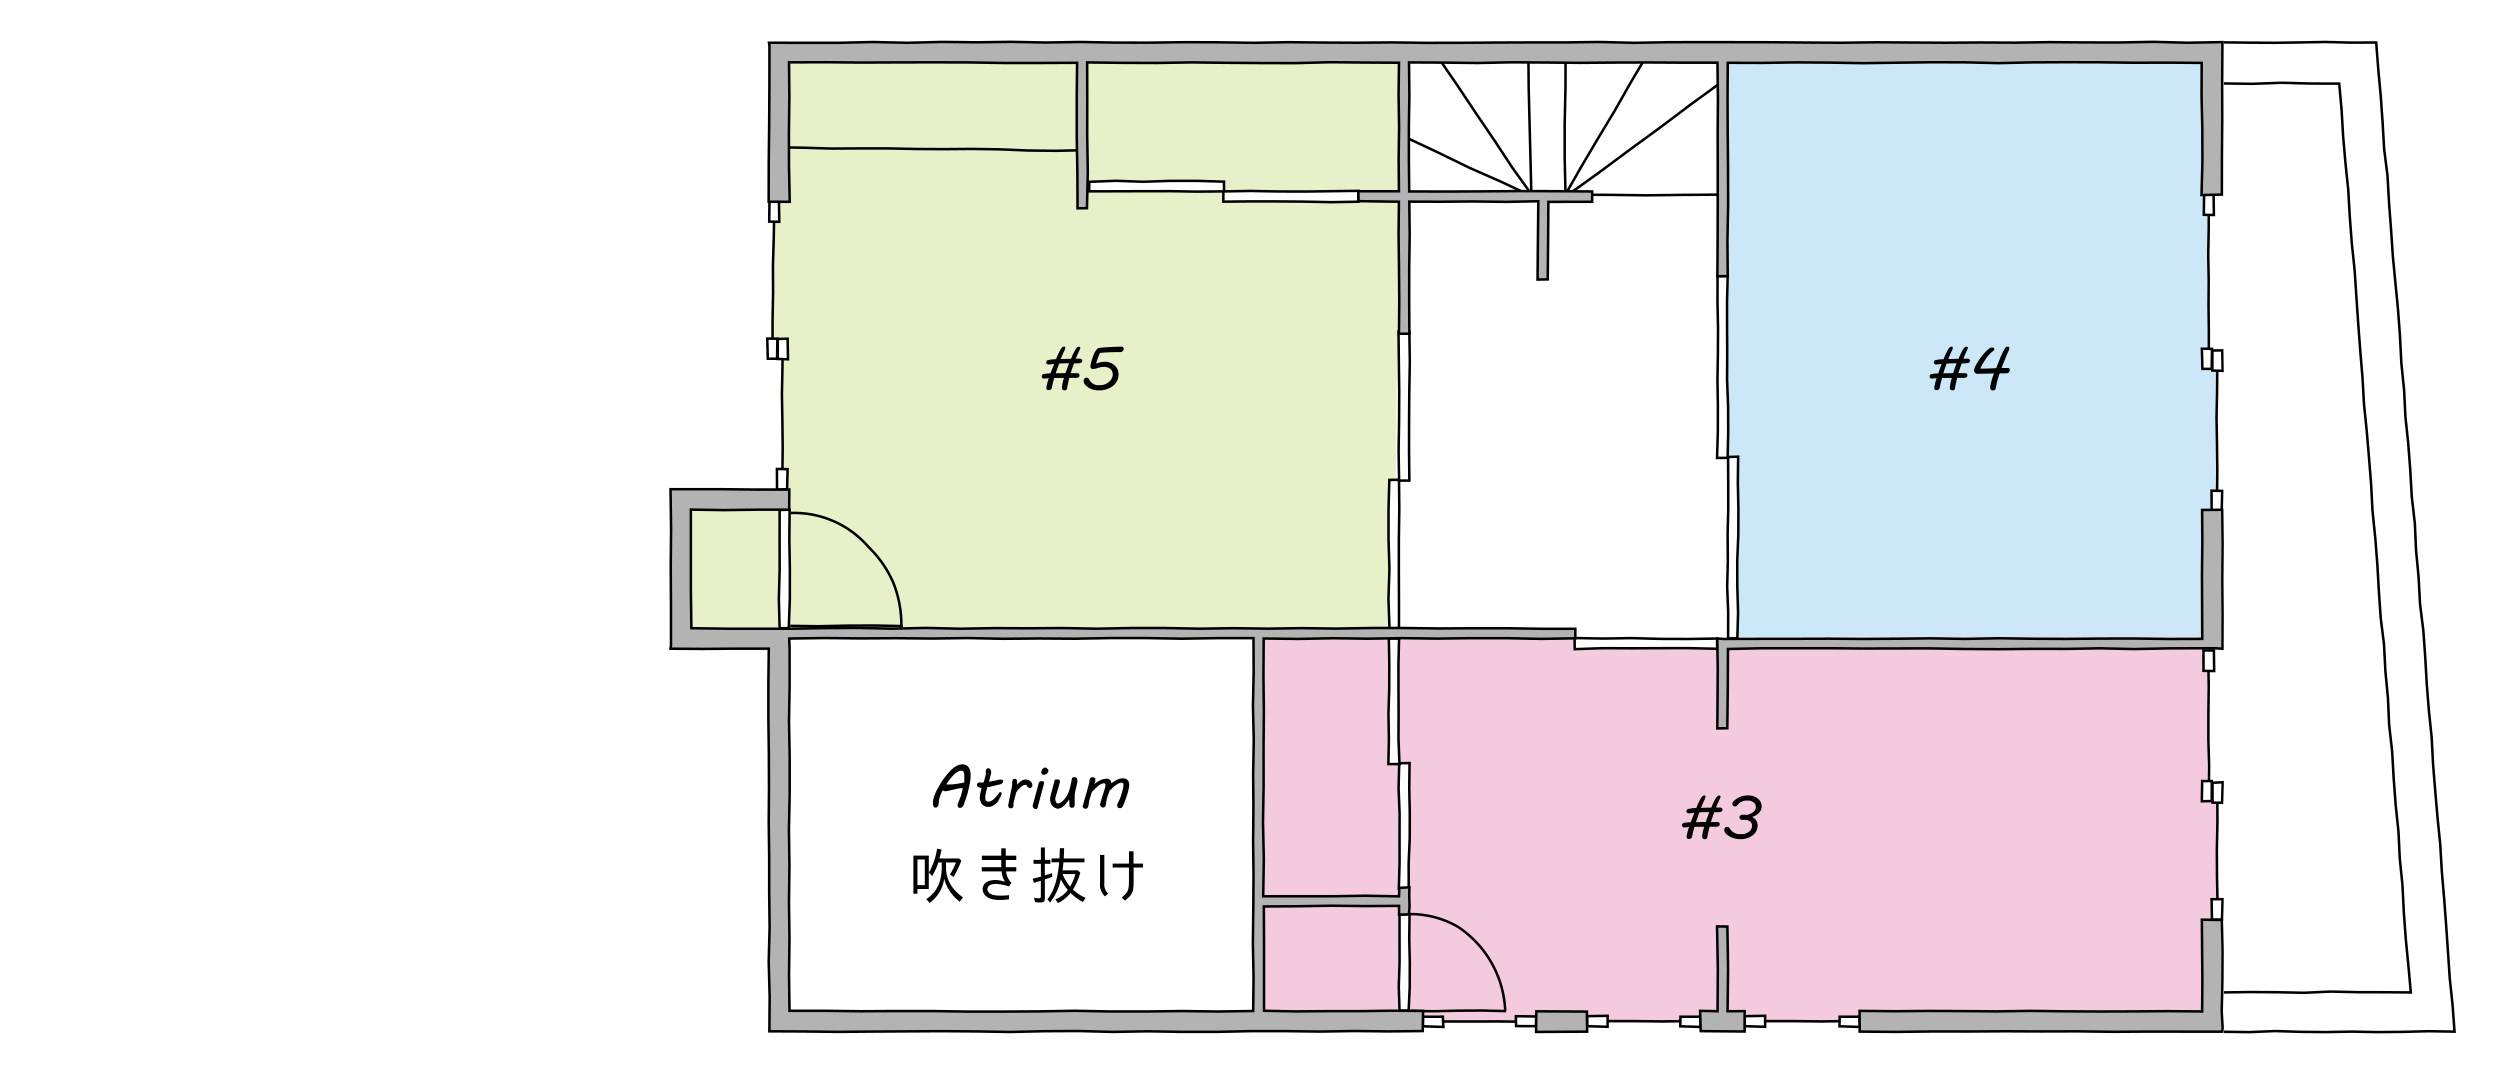<svg xmlns="http://www.w3.org/2000/svg" viewBox="0 0 738 316.5"><defs><style>.cls-1{fill:#fff;}.cls-2{fill:#f4cbde;}.cls-3{fill:#cce7f8;}.cls-4{fill:#e7f0c9;}.cls-5{fill:none;stroke:#000;stroke-miterlimit:10;stroke-width:0.75px;}.cls-6{fill:#b3b3b3;}</style></defs><title>アセット 2</title><g id="レイヤー_2" data-name="レイヤー 2"><g id="_2階" data-name="2階"><rect class="cls-1" width="738" height="316.5"/><polygon class="cls-2" points="652.5 302 372.5 302 372.5 187 463.88 187 465.88 189 652.5 187 651.5 232.57 654.58 235.87 654.37 272.25 652.5 302"/><polygon class="cls-3" points="652.5 188 510.5 188 508.5 16 652.5 16 651.75 101.81 654.37 109.07 654.5 151.87 652.5 155.62 652.5 188"/><polygon class="cls-4" points="229.5 15 227.76 100.5 231 103.42 231.5 147 200.5 147 200.5 187 411.5 186 413.5 15 229.5 15"/><path d="M500.18,239.92q-1.21.18-1.47.18c-.58,0-.86-.2-.86-.6a.68.68,0,0,1,.48-.68,10.66,10.66,0,0,1,2.41-.28,21.83,21.83,0,0,1,1.25-2.71c.38-.68.74-1,1.07-1s.4.07.4.21a1.81,1.81,0,0,1-.09.58c-.06.17-.19.46-.38.86s-.51,1.15-.85,2c1.34-.05,2.35-.07,3.05-.07a16.35,16.35,0,0,1,1.45-3q.45-.57.78-.57c.33,0,.5.12.5.36a4.41,4.41,0,0,1-.38.95c-.25.54-.57,1.28-1,2.23h1.15c.53,0,.79.22.79.65a.58.58,0,0,1-.43.59,4.48,4.48,0,0,1-1.37.15h-.64c-.26.7-.58,1.67-1,2.9h1.95c.45,0,.68.21.68.64s-.33.74-1,.74h-2a31.2,31.2,0,0,0-.66,3.06.67.67,0,0,1-.76.62.78.78,0,0,1-.56-.21.66.66,0,0,1-.21-.51,12.31,12.31,0,0,1,.61-2.94l-2.88,0c-.31,1.08-.56,2.08-.74,3a.62.62,0,0,1-.34.43,1.24,1.24,0,0,1-.59.17c-.43,0-.65-.23-.65-.69a14.84,14.84,0,0,1,.72-2.84l-1.55.13q-.51,0-.51-.81c0-.21.14-.38.41-.5a8.23,8.23,0,0,1,2.12-.22C499.63,241.35,500,240.4,500.18,239.92Zm4.47-.18c-1.37,0-2.36,0-3,.09q-.51,1.41-1,2.88l2.9-.07c.26-.78.6-1.72,1-2.79a.11.11,0,0,0,0-.06S504.64,239.75,504.65,239.74Z"/><path d="M517.19,241.16a2.73,2.73,0,0,1,1.2,1,2.53,2.53,0,0,1,.46,1.4,3.66,3.66,0,0,1-1.43,3,5.69,5.69,0,0,1-3.7,1.16,6.3,6.3,0,0,1-3.27-.89Q509,246,509,245a1,1,0,0,1,.23-.62.73.73,0,0,1,.56-.27.78.78,0,0,1,.77.36,3.47,3.47,0,0,0,3.28,1.77,3.77,3.77,0,0,0,2.47-.72,2.22,2.22,0,0,0,.88-1.8,1.44,1.44,0,0,0-.35-1,1.78,1.78,0,0,0-.83-.56,7.57,7.57,0,0,0-1.77-.14.68.68,0,0,1-.55-.24.76.76,0,0,1-.21-.54.67.67,0,0,1,.26-.51,1.05,1.05,0,0,1,.72-.23l.66,0,.63.05a4.13,4.13,0,0,0,.92-.32,3,3,0,0,0,1.21-.84,1.79,1.79,0,0,0,.44-1.21,1.61,1.61,0,0,0-.68-1.32,2.8,2.8,0,0,0-1.8-.53,3.45,3.45,0,0,0-2.95,1.34.85.85,0,0,1-1.26.18.74.74,0,0,1-.22-.54c0-.52.48-1.07,1.42-1.64a6.07,6.07,0,0,1,3.21-.86,4.4,4.4,0,0,1,2.85.93,2.84,2.84,0,0,1,1.15,2.29,2.77,2.77,0,0,1-.73,1.87A4.41,4.41,0,0,1,517.19,241.16Z"/><path d="M573.18,107.42q-1.21.18-1.47.18c-.58,0-.86-.2-.86-.6a.68.68,0,0,1,.48-.68,10.66,10.66,0,0,1,2.41-.28,21.83,21.83,0,0,1,1.25-2.71c.38-.68.74-1,1.07-1s.4.07.4.21a1.81,1.81,0,0,1-.09.58c-.06.17-.19.46-.38.86s-.51,1.15-.85,2c1.34,0,2.35-.07,3.05-.07a16.35,16.35,0,0,1,1.45-3q.45-.57.78-.57c.33,0,.5.12.5.36a4.41,4.41,0,0,1-.38.95c-.25.54-.57,1.28-.95,2.23h1.15c.53,0,.79.22.79.65a.58.58,0,0,1-.43.59,4.48,4.48,0,0,1-1.37.15h-.64c-.26.7-.58,1.67-1,2.9h2c.45,0,.68.21.68.64s-.33.74-1,.74h-2a31.2,31.2,0,0,0-.66,3.06.67.67,0,0,1-.76.62.78.78,0,0,1-.56-.21.66.66,0,0,1-.21-.51,12.31,12.31,0,0,1,.61-2.94l-2.88,0c-.31,1.08-.56,2.08-.74,3a.62.62,0,0,1-.34.43,1.24,1.24,0,0,1-.59.17c-.43,0-.65-.23-.65-.69a14.84,14.84,0,0,1,.72-2.84l-1.55.13q-.51,0-.51-.81c0-.21.14-.38.41-.5a8.23,8.23,0,0,1,2.12-.22C572.63,108.85,573,107.9,573.18,107.42Zm4.47-.18c-1.37,0-2.36.05-3,.09q-.51,1.41-1,2.88l2.9-.07c.26-.78.6-1.72,1-2.79a.11.11,0,0,0,0-.06S577.64,107.25,577.65,107.24Z"/><path d="M590.84,108.63l1.8,0a.76.76,0,0,1,.47.12.56.56,0,0,1,.16.48.93.93,0,0,1-.27.71,1,1,0,0,1-.75.27c-.83,0-1.47,0-1.93,0a22.48,22.48,0,0,0-1,3.49,4.52,4.52,0,0,1-.32,1.25c-.11.21-.35.31-.72.31a.72.72,0,0,1-.59-.25,1.06,1.06,0,0,1-.2-.66,17.15,17.15,0,0,1,1.15-4.11c-2.82.07-4.49.11-5,.11A.93.93,0,0,1,583,110a1,1,0,0,1-.3-.71,6.59,6.59,0,0,1,1-2.18A17.56,17.56,0,0,1,586,104c.86-.94,1.55-1.41,2-1.41s.74.15.74.46a.78.78,0,0,1-.43.6A9.75,9.75,0,0,0,586,106.3a13.51,13.51,0,0,0-1.43,2.52c.51,0,2.08,0,4.72-.14.66-1.76,1.2-3.12,1.63-4.06a12.81,12.81,0,0,1,1-1.85.94.94,0,0,1,.77-.44c.31,0,.46.16.46.5a3.61,3.61,0,0,1-.4,1.15c-.26.57-.54,1.24-.84,2Z"/><path d="M311.18,107.42q-1.21.18-1.47.18c-.58,0-.86-.2-.86-.6a.68.68,0,0,1,.48-.68,10.66,10.66,0,0,1,2.41-.28,21.83,21.83,0,0,1,1.25-2.71c.38-.68.74-1,1.07-1s.4.07.4.21a1.81,1.81,0,0,1-.09.58c-.06.17-.19.46-.38.86s-.51,1.15-.85,2c1.34,0,2.35-.07,3.05-.07a16.35,16.35,0,0,1,1.45-3q.45-.57.78-.57c.33,0,.5.12.5.36a4.41,4.41,0,0,1-.38.95c-.25.54-.57,1.28-1,2.23h1.15c.53,0,.79.22.79.65a.58.58,0,0,1-.43.59,4.48,4.48,0,0,1-1.37.15h-.64c-.26.7-.58,1.67-1,2.9h1.95c.45,0,.68.21.68.64s-.33.74-1,.74h-2a31.2,31.2,0,0,0-.66,3.06.67.67,0,0,1-.76.62.78.78,0,0,1-.56-.21.66.66,0,0,1-.21-.51,12.31,12.31,0,0,1,.61-2.94l-2.88,0c-.31,1.08-.56,2.08-.74,3a.62.62,0,0,1-.34.43,1.24,1.24,0,0,1-.59.17c-.43,0-.65-.23-.65-.69a14.84,14.84,0,0,1,.72-2.84l-1.55.13q-.51,0-.51-.81c0-.21.14-.38.41-.5a8.23,8.23,0,0,1,2.12-.22C310.63,108.85,311,107.9,311.18,107.42Zm4.47-.18c-1.37,0-2.36.05-3,.09q-.51,1.41-1,2.88l2.9-.07c.26-.78.6-1.72,1-2.79a.11.11,0,0,0,0-.06S315.64,107.25,315.65,107.24Z"/><path d="M323.57,107.36a6.12,6.12,0,0,1,2.57-.55,4,4,0,0,1,2.93,1.09,3.43,3.43,0,0,1,1.13,2.52,4.37,4.37,0,0,1-1.6,3.46,6.45,6.45,0,0,1-4.31,1.35,5.23,5.23,0,0,1-3.12-.91c-.85-.6-1.28-1.21-1.28-1.82a1.24,1.24,0,0,1,.22-.71.66.66,0,0,1,.54-.3c.43,0,.69.11.77.34a3.11,3.11,0,0,0,3.23,1.87,4,4,0,0,0,2.76-1,2.87,2.87,0,0,0,1.07-2.13,2.15,2.15,0,0,0-.64-1.63,2.93,2.93,0,0,0-2.06-.62,6.23,6.23,0,0,0-1.8.34,4.83,4.83,0,0,1-1.37.28.66.66,0,0,1-.5-.22.69.69,0,0,1-.22-.53,8.65,8.65,0,0,1,.43-1.94,15,15,0,0,1,.78-2.1,4.37,4.37,0,0,1,.67-1,1.46,1.46,0,0,1,.58-.42,25.88,25.88,0,0,1,2.59-.23c1.55-.11,2.93-.16,4.12-.16a.76.76,0,0,1,.47.12c.11.07.16.24.16.48a.94.94,0,0,1-.28.72,1,1,0,0,1-.75.28q-3.35,0-5.92.23A17.43,17.43,0,0,0,323.57,107.36Z"/><path d="M283.42,238.5a.66.66,0,0,1-.32-.07.89.89,0,0,1-.24-.18,1.15,1.15,0,0,1-.14-.27,1,1,0,0,1-.05-.3,1.32,1.32,0,0,1,.08-.36,3.6,3.6,0,0,1,.18-.52c.07-.2.15-.4.24-.61s.17-.41.25-.61.15-.37.21-.53l.13-.39c0-.11.05-.23.08-.38s.08-.3.12-.48.09-.35.13-.54.09-.38.14-.58l-.3,0-.39,0a5.58,5.58,0,0,0-.57.08c-.18,0-.38.07-.57.12l-.61.14-.68.15c-.35.08-.7.16-1.05.26a4.48,4.48,0,0,1-1.1.14.63.63,0,0,1-.33-.09,1,1,0,0,0-.33-.14c-.12.19-.23.39-.34.6s-.2.44-.29.66-.16.45-.23.67-.14.43-.19.62a2.63,2.63,0,0,0-.07.41q0,.24-.06.51c0,.17,0,.34-.05.49s0,.29-.06.38a.64.64,0,0,1-.1.26,1.06,1.06,0,0,1-.19.23,1.51,1.51,0,0,1-.26.18.71.71,0,0,1-.28.06.59.59,0,0,1-.4-.14,1.36,1.36,0,0,1-.25-.36,1.8,1.8,0,0,1-.12-.47,2.71,2.71,0,0,1,0-.47,5.41,5.41,0,0,1,.13-1.11,8.72,8.72,0,0,1,.36-1.17,11.29,11.29,0,0,1,.53-1.2c.2-.4.42-.8.65-1.2s.43-.77.72-1.24.61-.95,1-1.44.74-1,1.16-1.46a12.76,12.76,0,0,1,1.28-1.27,7.33,7.33,0,0,1,1.37-.9,3.17,3.17,0,0,1,1.4-.34,2.62,2.62,0,0,1,1.22.26,2.25,2.25,0,0,1,.78.72,2.94,2.94,0,0,1,.41,1,7.32,7.32,0,0,1,.11,1.27,10.17,10.17,0,0,1-.07,1.21c-.05.42-.11.82-.19,1.22s-.15.78-.23,1.15l-.24,1-.3,1.19s0,.11-.07.21-.07.23-.12.38l-.17.49-.18.51c-.07.16-.12.32-.18.46s-.1.25-.14.34h0c0,.15-.08.31-.13.47a1.35,1.35,0,0,1-.19.42,1,1,0,0,1-.32.31A.93.93,0,0,1,283.42,238.5Zm.45-11a2,2,0,0,0-.79.16,4.25,4.25,0,0,0-.77.43,5.76,5.76,0,0,0-.73.61c-.24.24-.46.48-.68.72l-.6.74-.51.69a.8.8,0,0,1-.09.14,1.18,1.18,0,0,0-.11.19,1,1,0,0,0-.11.21,1.54,1.54,0,0,0-.09.19h.9a9.61,9.61,0,0,0,1.13-.07c.42,0,.84-.1,1.25-.16l1.14-.2.78-.15a3,3,0,0,0,.07-.31c0-.13,0-.27,0-.43s0-.33,0-.51,0-.36,0-.55,0-.32,0-.52a2.06,2.06,0,0,0-.11-.56,1.14,1.14,0,0,0-.26-.44A.69.69,0,0,0,283.87,227.5Z"/><path d="M289.23,235.67a7.54,7.54,0,0,1,.17-1.53c.11-.53.23-1,.35-1.53a2,2,0,0,1-.47-.07,2,2,0,0,1-.43-.16,1.16,1.16,0,0,1-.31-.26.61.61,0,0,1-.13-.36,1,1,0,0,1,0-.2,1,1,0,0,1,.1-.24.68.68,0,0,1,.17-.21A.41.41,0,0,1,289,231h1.18a.24.24,0,0,0,.23-.15,1.52,1.52,0,0,0,.09-.28c.08-.34.15-.63.22-.88s.12-.46.17-.64.08-.31.11-.42a1.66,1.66,0,0,0,0-.26,1.62,1.62,0,0,0,0-.22,2.27,2.27,0,0,1,0-.29v-.09a1.36,1.36,0,0,1,0-.18,1.88,1.88,0,0,1,.09-.33.79.79,0,0,1,.19-.31.53.53,0,0,1,.41-.15.76.76,0,0,1,.41.1.81.81,0,0,1,.27.25,1.46,1.46,0,0,1,.16.36,1.92,1.92,0,0,1,.05.41,1.61,1.61,0,0,1,0,.39l-.64,2.46.84-.15.74-.14.7-.15.5-.12.36-.08.24,0,.29,0a.91.91,0,0,1,.25.07.65.65,0,0,1,.18.15.39.39,0,0,1,.07.25.89.89,0,0,1-.08.38,1,1,0,0,1-.22.28,1.17,1.17,0,0,1-.3.19,1.42,1.42,0,0,1-.33.11l-.37.08-.49.12-.56.13-.56.14-.69.17a4.56,4.56,0,0,1-.49.11l-.33,0-.2,0c-.11.33-.21.66-.29,1s-.15.63-.21.9-.1.53-.12.75a3.88,3.88,0,0,0,0,.52,2.22,2.22,0,0,0,0,.45,1,1,0,0,0,.15.37.71.71,0,0,0,.29.25.88.88,0,0,0,.45.1,1.8,1.8,0,0,0,.91-.26,4,4,0,0,0,.86-.65,7.87,7.87,0,0,0,.77-.85c.25-.31.47-.61.68-.89a.31.31,0,0,1,.27-.16l.13,0a.42.42,0,0,1,.14.06.34.34,0,0,1,.12.12.28.28,0,0,1,.05.16.34.34,0,0,1,0,.11,4.53,4.53,0,0,1-.44,1.09c-.19.37-.39.74-.6,1.1a1.89,1.89,0,0,1-.27.38,3.24,3.24,0,0,1-.38.36,4.63,4.63,0,0,1-.42.32l-.41.28a2.19,2.19,0,0,1-.73.29,4.2,4.2,0,0,1-.77.08,2.31,2.31,0,0,1-1-.21,2,2,0,0,1-.75-.56,2.58,2.58,0,0,1-.46-.83A3.11,3.11,0,0,1,289.23,235.67Z"/><path d="M297.65,237.5q.12-.62.27-1.35c.09-.5.2-1,.3-1.5s.21-1,.31-1.48.18-.94.26-1.34a.86.86,0,0,1,0-.15v-.15a4.89,4.89,0,0,1,0-.54,3.15,3.15,0,0,1,.1-.5,1,1,0,0,1,.21-.46.54.54,0,0,1,.39-.12.68.68,0,0,1,.4.11.63.63,0,0,1,.25.26,1.38,1.38,0,0,1,.11.39,3.15,3.15,0,0,1,0,.44c0,.08,0,.17,0,.27a2.27,2.27,0,0,0,0,.24l.52-.52a5.47,5.47,0,0,1,.59-.49,3.48,3.48,0,0,1,.66-.35,1.79,1.79,0,0,1,.73-.14l.29,0,.29.07.37.12a1.47,1.47,0,0,1,.36.21,1.73,1.73,0,0,1,.49.55,1.3,1.3,0,0,1,.2.67,1,1,0,0,1,0,.28,1.32,1.32,0,0,1-.15.29,1,1,0,0,1-.21.21.57.57,0,0,1-.28.08,1.08,1.08,0,0,1-.36-.07,1.25,1.25,0,0,1-.36-.2,1,1,0,0,1-.12-.15l-.13-.19-.1-.18c0-.06-.06-.1-.08-.11l-.09,0h-.1a1.62,1.62,0,0,0-.85.23,4.44,4.44,0,0,0-.76.55,8.67,8.67,0,0,0-.65.71l-.51.67-.39,1.52c-.14.53-.29,1.09-.43,1.68v.22c0,.18,0,.35,0,.54a1.69,1.69,0,0,1-.11.48.71.71,0,0,1-.28.22.92.92,0,0,1-.41.1.68.68,0,0,1-.56-.25.91.91,0,0,1-.18-.56A1.1,1.1,0,0,1,297.65,237.5Z"/><path d="M305.12,236.8l.32-1.19c.12-.45.25-.93.39-1.43s.28-1,.42-1.55.27-1,.39-1.54l.06-.12a1.1,1.1,0,0,1,.15-.16.87.87,0,0,1,.25-.15,1,1,0,0,1,.35-.06,1.36,1.36,0,0,1,.29,0,.92.92,0,0,1,.25.09.69.69,0,0,1,.18.16.48.48,0,0,1,.06.24v.06a.09.09,0,0,1,0,0l-.24.93-.84,3.14c-.29,1-.56,2.1-.83,3.16l-.05.13-.1.16a.64.64,0,0,1-.15.13.46.46,0,0,1-.21.05.91.91,0,0,1-.41-.09,1.09,1.09,0,0,1-.29-.23.93.93,0,0,1-.19-.31,1,1,0,0,1-.06-.32v-.08a.31.31,0,0,1,0-.08Zm2.3-9.1a3.91,3.91,0,0,1,.15-.45,1.28,1.28,0,0,1,.41-.47,1.82,1.82,0,0,1,.34-.15,1.22,1.22,0,0,1,.29-.06.32.32,0,0,1,.18.06.7.7,0,0,1,.16.13,1.54,1.54,0,0,1,.17.19.33.33,0,0,1,.29.16.84.84,0,0,1,.06.33,2,2,0,0,1,0,.26l-.05.18a.7.7,0,0,1-.2.34,1.5,1.5,0,0,1-.34.27,2.09,2.09,0,0,1-.41.17,1.35,1.35,0,0,1-.37.06.57.57,0,0,1-.31-.07,1.42,1.42,0,0,1-.27-.3.42.42,0,0,1-.11-.21.74.74,0,0,1,0-.12.9.9,0,0,1,0-.18A.35.35,0,0,1,307.42,227.7Z"/><path d="M311.22,230.58a1.33,1.33,0,0,1,.1-.24.76.76,0,0,1,.14-.16l.14-.09.1,0,.22,0,.26,0,.27.05a.37.37,0,0,1,.33.18.82.82,0,0,1,.1.42,1,1,0,0,1-.05.36c-.2.74-.38,1.37-.54,1.92s-.31,1-.42,1.38-.2.69-.27.93a2.44,2.44,0,0,0-.09.55,2.17,2.17,0,0,0,.05.41,1.57,1.57,0,0,0,.15.43,1,1,0,0,0,.24.33.57.57,0,0,0,.36.13,1.45,1.45,0,0,0,.75-.23,4.12,4.12,0,0,0,.72-.56,5.86,5.86,0,0,0,.62-.7c.18-.25.33-.47.45-.67l.23-.39a6.15,6.15,0,0,0,.39-.85c.12-.32.23-.64.32-1s.17-.63.23-.91.11-.51.15-.68l.23-1.17a.9.9,0,0,1,.21-.46.72.72,0,0,1,.49-.13,1.62,1.62,0,0,1,.4.05.66.66,0,0,1,.48.5,1.93,1.93,0,0,1,.06.53,4.54,4.54,0,0,1-.12.93c-.08.36-.16.73-.26,1.1-.05.22-.1.45-.16.69l-.15.73c0,.24-.08.48-.1.69a4.52,4.52,0,0,0,0,.6c0,.3,0,.6,0,.89s0,.62,0,.95c0,.16,0,.29,0,.41a2.46,2.46,0,0,1,0,.26,1.34,1.34,0,0,1-.25.51.72.72,0,0,1-.53.17,1.09,1.09,0,0,1-.4-.06.57.57,0,0,1-.23-.15.42.42,0,0,1-.11-.22,2,2,0,0,1,0-.24l-.1-1.66-.08,0-.63.82a6.8,6.8,0,0,1-.75.85,4.19,4.19,0,0,1-.91.67,2.11,2.11,0,0,1-1.05.27,1,1,0,0,1-.3-.06l-.37-.15a2.58,2.58,0,0,1-.37-.19l-.28-.21a2.68,2.68,0,0,1-.69-1,3.51,3.51,0,0,1-.2-1.14,4.62,4.62,0,0,1,.05-.65c0-.22.08-.43.13-.63a4.74,4.74,0,0,1,.15-.57l.14-.48c.11-.44.21-.83.29-1.16s.17-.63.24-.88.12-.47.17-.65S311.19,230.72,311.22,230.58Z"/><path d="M319.68,237.82c.17-.68.34-1.32.51-1.91s.32-1.16.48-1.7.3-1.07.45-1.58.29-1,.42-1.56a3.13,3.13,0,0,0,.09-.59,3.13,3.13,0,0,1,.09-.59.39.39,0,0,1,.12-.19.8.8,0,0,1,.21-.15,1.17,1.17,0,0,1,.24-.09.75.75,0,0,1,.24,0,1.18,1.18,0,0,1,.41.06.87.87,0,0,1,.27.15.72.72,0,0,1,.14.24,1.36,1.36,0,0,1,0,.3,2.09,2.09,0,0,1-.1.6c-.07.2-.14.42-.24.66.28-.21.56-.42.85-.61a8,8,0,0,1,.9-.51,5.32,5.32,0,0,1,.94-.35,3.71,3.71,0,0,1,1-.13,1.59,1.59,0,0,1,.48.07,1.21,1.21,0,0,1,.74.65,1.57,1.57,0,0,1,.15.62l.78-.51a7.51,7.51,0,0,1,.82-.47,5.11,5.11,0,0,1,.83-.33,2.65,2.65,0,0,1,.82-.13,2.71,2.71,0,0,1,1,.15,1.62,1.62,0,0,1,.61.42,1.56,1.56,0,0,1,.31.6,2.86,2.86,0,0,1,.09.73,4.4,4.4,0,0,1-.08.87c-.05.3-.11.58-.17.85-.17.68-.36,1.32-.57,1.93s-.44,1.22-.69,1.84c-.06.15-.12.3-.18.47a3.17,3.17,0,0,1-.23.45,1.1,1.1,0,0,1-.3.34.61.61,0,0,1-.4.14,1.06,1.06,0,0,1-.71-.18.62.62,0,0,1-.19-.5,1.48,1.48,0,0,1,0-.2.78.78,0,0,1,0-.22A3.66,3.66,0,0,1,330,237q.12-.25.27-.54c.1-.2.19-.39.28-.59a2.76,2.76,0,0,0,.21-.51c.08-.25.17-.54.27-.88s.2-.66.3-1,.17-.65.23-1a3.87,3.87,0,0,0,.09-.73,2.11,2.11,0,0,0,0-.26.54.54,0,0,0-.1-.23.4.4,0,0,0-.18-.16.67.67,0,0,0-.3-.06,1.68,1.68,0,0,0-.63.15,5,5,0,0,0-.76.39,7.55,7.55,0,0,0-.76.54,6.17,6.17,0,0,0-.63.61,2.74,2.74,0,0,1-.35.34,1.51,1.51,0,0,1-.34.2,2.22,2.22,0,0,0-.08.23c0,.13-.11.29-.17.48s-.13.38-.2.6l-.2.59c-.06.19-.11.34-.16.47a1.62,1.62,0,0,0-.06.21c0,.16-.07.33-.1.5s-.06.34-.08.5-.05.32-.07.5a1.93,1.93,0,0,1-.12.5.93.93,0,0,1-.28.39.84.84,0,0,1-.53.15.57.57,0,0,1-.32-.09.78.78,0,0,1-.25-.23,1.11,1.11,0,0,1-.17-.3,1.09,1.09,0,0,1-.07-.35c.13-.53.26-1,.39-1.42s.26-.83.39-1.22.25-.77.37-1.16.24-.82.36-1.29c0-.11.05-.22.07-.33a1.59,1.59,0,0,0,0-.29.59.59,0,0,0-.09-.34.34.34,0,0,0-.31-.14,1.86,1.86,0,0,0-.72.15,3.13,3.13,0,0,0-.76.45,9.37,9.37,0,0,0-.92.78q-.51.48-1.17,1.14a3.19,3.19,0,0,0-.18.49c-.08.24-.16.49-.23.76s-.16.52-.22.75-.11.39-.12.46c-.07.25-.11.46-.14.62s0,.32-.06.46,0,.18-.05.34a2.09,2.09,0,0,1-.13.49,1.22,1.22,0,0,1-.26.44.57.57,0,0,1-.44.19,1,1,0,0,1-.66-.22.71.71,0,0,1-.26-.56.37.37,0,0,1,0-.11S319.67,237.87,319.68,237.82Z"/><path d="M269.63,263.83V252.58h4.55v9.85h-3.35v1.4Zm1.2-10.11v7.58H273v-7.58Zm4.36,4.88-1-1a20.16,20.16,0,0,0,2.45-7.08l1.3.27-.18.83c-.13.59-.26,1.2-.44,1.8h5.8l.67.63a28.51,28.51,0,0,1-2.31,4.84l-1.06-.74a18.8,18.8,0,0,0,1.78-3.56h-2.93v1.47c0,3.84,1.91,6.68,5,8.83l-.94,1.29a12.3,12.3,0,0,1-4.61-6.78,10.41,10.41,0,0,1-4.29,7.13l-1-1.12c3.34-2.11,4.57-5.53,4.57-9.38V254.6h-1A20.32,20.32,0,0,1,275.19,258.6Z"/><path d="M295.14,265.67c-2.6,0-4.25-.77-4.85-2.2a2.48,2.48,0,0,1,.09-2.16c.54-1,1.64-1.49,3.48-1.53a9.28,9.28,0,0,1,2.82.54,7.21,7.21,0,0,1-1-3.09h-5.86V256h5.75c0-.39,0-.7,0-2.12h-5.71V252.6h5.71v-2.18h1.33v2.18H300v1.28h-3.1c0,1.47,0,1.78,0,2.12H300v1.23h-3a5.31,5.31,0,0,0,1.58,3.36h0l-.69,1.07a16.4,16.4,0,0,0-3.92-.74c-1.37.05-2.06.39-2.34,1a1.23,1.23,0,0,0-.08,1c.33.83,1.16,1.25,2.51,1.41a17.74,17.74,0,0,0,3.81-.09v1.22A16.63,16.63,0,0,1,295.14,265.67Z"/><path d="M308.62,259.55l-.18.07h0v5.51c0,1.05-.37,1.28-1.4,1.28a8.46,8.46,0,0,1-1.53-.13l-.24-1.29a6.85,6.85,0,0,0,1.46.18.47.47,0,0,0,.53-.51V260c-.67.22-1.39.41-2.06.61l-.36-1.22q1.22-.27,2.43-.6h0V255H305.1v-1.17h2.17v-3.65h1.18v3.65h1.62V255h-1.63v3.42s0,0,.05,0l1.08-.36a7.87,7.87,0,0,0,1-.32l.07,1.06C310,259.1,309.26,259.3,308.62,259.55Zm8.12,3.06a13.13,13.13,0,0,0,3.72,2.43l-.77,1.23a13.64,13.64,0,0,1-3.66-2.69,11,11,0,0,1-3.7,3l-.8-1.08a8.32,8.32,0,0,0,3.69-2.77,15.42,15.42,0,0,1-2.07-3.17,16.71,16.71,0,0,1-3.17,6.88l-.79-1c2.36-2.74,3.17-7.35,3.48-10.89H310.4v-1.16h2.36c.05-1,.07-2,.11-3h1.24c0,.85,0,1.67-.09,2.5l0,.52h6.11v1.16h-6.2c-.07.77-.16,1.58-.27,2.35h4.52l.72.67A18.12,18.12,0,0,1,316.74,262.61Zm-.85-.88a14.48,14.48,0,0,0,1.57-3.71h-3.8A14.71,14.71,0,0,0,315.89,261.73Z"/><path d="M324.74,260.5v-8.13H326v8.31a3.8,3.8,0,0,0,1.15,3.15l-1,.78A4.93,4.93,0,0,1,324.74,260.5Zm12.68-5.56v1.15h-2.77v3.06c0,3.93,0,4.61-2.51,6.7l-1-.88c2.07-1.89,2.13-2.11,2.13-5.82v-3.06h-4.81v-1.15h4.81v-3.62h1.35v3.62Z"/><polyline class="cls-5" points="414.98 40.54 424.49 45.01 433.94 49.61 443.57 53.85 453.06 58.37"/><polyline class="cls-5" points="424.95 17.54 430.41 25.49 435.76 33.52 441.18 41.5 446.49 49.57 452.13 57.41"/><polyline class="cls-5" points="451.17 15.5 451.27 26 451.53 36.49 451.8 47 452.06 57.5"/><polyline class="cls-5" points="462.16 15.5 462.13 26 461.89 36.49 461.9 47 462.15 57.5"/><polyline class="cls-5" points="464 57.46 475 57.52 485.99 57.66 497 57.53 508 57.45"/><polyline class="cls-5" points="462.05 57.53 466.76 49.28 471.59 41.1 476.5 32.97 481.19 24.7 486.03 16.52"/><polyline class="cls-5" points="507.94 24.41 498.91 30.98 490 37.7 480.99 44.27 472.03 50.93 462.96 57.44"/><polyline class="cls-5" points="546.5 301.39 537.84 301.52 529.17 301.42 520.5 301.41"/><polygon class="cls-1" points="543.02 302.96 543.07 300.14 548.93 300.13 549.08 303.16 543.02 302.96"/><polygon class="cls-5" points="543.02 302.96 543.07 300.14 548.93 300.13 549.08 303.16 543.02 302.96"/><polygon class="cls-1" points="515.04 302.93 514.98 299.97 521.06 299.87 521.06 303.11 515.04 302.93"/><polygon class="cls-5" points="515.04 302.93 514.98 299.97 521.06 299.87 521.06 303.11 515.04 302.93"/><polyline class="cls-5" points="499.5 301.39 490.84 301.52 482.17 301.42 473.5 301.41"/><polygon class="cls-1" points="496.02 302.96 496.07 300.14 501.93 300.13 502.08 303.16 496.02 302.96"/><polygon class="cls-5" points="496.02 302.96 496.07 300.14 501.93 300.13 502.08 303.16 496.02 302.96"/><polygon class="cls-1" points="468.54 302.93 468.48 299.97 474.56 299.87 474.56 303.11 468.54 302.93"/><polygon class="cls-5" points="468.54 302.93 468.48 299.97 474.56 299.87 474.56 303.11 468.54 302.93"/><polyline class="cls-5" points="451 301.63 442.34 301.52 433.67 301.54 425 301.54"/><polygon class="cls-1" points="447.55 302.9 447.49 299.98 453.46 300.07 453.46 302.92 447.55 302.9"/><polygon class="cls-5" points="447.55 302.9 447.49 299.98 453.46 300.07 453.46 302.92 447.55 302.9"/><polygon class="cls-1" points="420.02 302.96 420.07 300.14 425.93 300.13 426.08 303.16 420.02 302.96"/><polygon class="cls-5" points="420.02 302.96 420.07 300.14 425.93 300.13 426.08 303.16 420.02 302.96"/><polygon class="cls-1" points="416.1 269.85 416.01 277.01 416.17 284.13 416.15 291.26 415.84 298.33 413.14 298.33 412.92 291.27 413.15 284.15 413.14 277.02 413.14 269.95 416.1 269.85"/><polygon class="cls-5" points="416.1 269.85 416.01 277.01 416.17 284.13 416.15 291.26 415.84 298.33 413.14 298.33 412.92 291.27 413.15 284.15 413.14 277.02 413.14 269.95 416.1 269.85"/><path class="cls-5" d="M416.1,269.84a28,28,0,0,1,14.24,3.73,31.26,31.26,0,0,1,14,24.82"/><polyline class="cls-1" points="444.6 298.48 437.48 298.31 430.36 298.35 423.23 298.52 416.1 298.41"/><polyline class="cls-5" points="444.6 298.48 437.48 298.31 430.36 298.35 423.23 298.52 416.1 298.41"/><polygon class="cls-1" points="416.1 225.26 416.01 232.7 416.17 240.1 416.15 247.49 415.83 254.9 415.86 262.24 412.93 262.33 413.15 254.9 413.14 247.5 413.16 240.1 412.86 232.7 413.05 225.32 416.1 225.26"/><polygon class="cls-5" points="416.1 225.26 416.01 232.7 416.17 240.1 416.15 247.49 415.83 254.9 415.86 262.24 412.93 262.33 413.15 254.9 413.14 247.5 413.16 240.1 412.86 232.7 413.05 225.32 416.1 225.26"/><polygon class="cls-1" points="413.01 188.49 412.82 195.9 412.83 203.3 412.87 210.69 412.83 218.1 413.13 225.55 409.85 225.56 410 218.1 409.87 210.7 410.1 203.31 410.12 195.9 409.99 188.5 413.01 188.49"/><polygon class="cls-5" points="413.01 188.49 412.82 195.9 412.83 203.3 412.87 210.69 412.83 218.1 413.13 225.55 409.85 225.56 410 218.1 409.87 210.7 410.1 203.31 410.12 195.9 409.99 188.5 413.01 188.49"/><polygon class="cls-1" points="513.1 134.81 513.01 142.51 513.17 150.18 513.15 157.84 512.83 165.5 512.85 173.16 513.08 180.83 512.86 188.44 510.13 188.45 510.16 180.84 509.86 173.18 510.06 165.52 509.99 157.85 510.18 150.19 510.17 142.52 510.12 134.9 513.1 134.81"/><polygon class="cls-5" points="513.1 134.81 513.01 142.51 513.17 150.18 513.15 157.84 512.83 165.5 512.85 173.16 513.08 180.83 512.86 188.44 510.13 188.45 510.16 180.84 509.86 173.18 510.06 165.52 509.99 157.85 510.18 150.19 510.17 142.52 510.12 134.9 513.1 134.81"/><polygon class="cls-1" points="510.01 81.5 509.82 89.16 509.83 96.82 509.87 104.48 509.83 112.15 510.13 119.81 510.17 127.48 510 135.15 506.88 135.19 507.1 127.48 507.12 119.83 506.99 112.16 507.12 104.5 507.16 96.84 507 89.17 507.02 81.51 510.01 81.5"/><polygon class="cls-5" points="510.01 81.5 509.82 89.16 509.83 96.82 509.87 104.48 509.83 112.15 510.13 119.81 510.17 127.48 510 135.15 506.88 135.19 507.1 127.48 507.12 119.83 506.99 112.16 507.12 104.5 507.16 96.84 507 89.17 507.02 81.51 510.01 81.5"/><polygon class="cls-1" points="410.13 141.68 409.89 150.4 409.89 159.18 410.16 167.95 409.87 176.72 410.18 185.44 412.98 185.5 412.97 176.73 412.94 167.96 412.94 159.19 413.07 150.41 412.99 141.63 410.13 141.68"/><polygon class="cls-5" points="410.13 141.68 409.89 150.4 409.89 159.18 410.16 167.95 409.87 176.72 410.18 185.44 412.98 185.5 412.97 176.73 412.94 167.96 412.94 159.19 413.07 150.41 412.99 141.63 410.13 141.68"/><polygon class="cls-1" points="412.84 97.94 412.94 106.77 413.05 115.54 413.01 124.31 412.87 133.09 413.01 141.87 416.04 141.88 415.95 133.1 415.96 124.33 416.02 115.55 416.18 106.78 416.04 97.99 412.84 97.94"/><polygon class="cls-5" points="412.84 97.94 412.94 106.77 413.05 115.54 413.01 124.31 412.87 133.09 413.01 141.87 416.04 141.88 415.95 133.1 415.96 124.33 416.02 115.55 416.18 106.78 416.04 97.99 412.84 97.94"/><polyline class="cls-5" points="654.54 107.77 654.48 115.57 654.32 123.37 654.46 131.17 654.55 138.97 654.47 146.77"/><polyline class="cls-5" points="652.05 60.27 652.01 67.77 651.87 75.27 652.01 82.77 651.96 90.27 652.05 97.77 652.04 105.27"/><polygon class="cls-1" points="653.54 63.47 650.57 63.41 650.65 57.53 653.45 57.48 653.54 63.47"/><polygon class="cls-5" points="653.54 63.47 650.57 63.41 650.65 57.53 653.45 57.48 653.54 63.47"/><polygon class="cls-1" points="652.89 108.9 650.15 108.88 650 102.95 652.98 102.96 652.89 108.9"/><polygon class="cls-5" points="652.89 108.9 650.15 108.88 650 102.95 652.98 102.96 652.89 108.9"/><polygon class="cls-1" points="656.12 109.48 653.09 109.38 653.11 103.48 656.01 103.42 656.12 109.48"/><polygon class="cls-5" points="656.12 109.48 653.09 109.38 653.11 103.48 656.01 103.42 656.12 109.48"/><polygon class="cls-1" points="655.85 150.85 652.88 150.98 652.85 144.85 656 144.92 655.85 150.85"/><polygon class="cls-5" points="655.85 150.85 652.88 150.98 652.85 144.85 656 144.92 655.85 150.85"/><polyline class="cls-5" points="654.54 234.35 654.59 242.6 654.41 250.85 654.46 259.1 654.63 267.35"/><polyline class="cls-5" points="651.89 194.85 652.02 202.65 651.92 210.45 651.91 218.25 652.13 226.05 652.02 233.85"/><polygon class="cls-1" points="653.62 198.09 650.48 198.03 650.46 192.01 653.54 192.01 653.62 198.09"/><polygon class="cls-5" points="653.62 198.09 650.48 198.03 650.46 192.01 653.54 192.01 653.62 198.09"/><polygon class="cls-1" points="652.9 236.48 649.98 236.53 650.08 230.56 652.92 230.57 652.9 236.48"/><polygon class="cls-5" points="652.9 236.48 649.98 236.53 650.08 230.56 652.92 230.57 652.9 236.48"/><polygon class="cls-1" points="655.96 236.98 653.14 236.93 653.13 231.07 656.16 230.92 655.96 236.98"/><polygon class="cls-5" points="655.96 236.98 653.14 236.93 653.13 231.07 656.16 230.92 655.96 236.98"/><polygon class="cls-1" points="655.93 271.46 652.97 271.52 652.87 265.44 656.11 265.44 655.93 271.46"/><polygon class="cls-5" points="655.93 271.46 652.97 271.52 652.87 265.44 656.11 265.44 655.93 271.46"/><polygon class="cls-1" points="506.9 191.52 498.49 191.33 490.09 191.34 481.7 191.38 473.29 191.34 464.85 191.63 464.83 188.35 473.29 188.5 481.69 188.37 490.08 188.6 498.49 188.63 506.89 188.5 506.9 191.52"/><polygon class="cls-5" points="506.9 191.52 498.49 191.33 490.09 191.34 481.7 191.38 473.29 191.34 464.85 191.63 464.83 188.35 473.29 188.5 481.69 188.37 490.08 188.6 498.49 188.63 506.89 188.5 506.9 191.52"/><polygon class="cls-1" points="233.1 150.47 233.01 159.25 233.17 168 233.16 176.75 232.84 185.44 230.14 185.45 229.92 176.75 230.15 168 230.14 159.25 230.15 150.55 233.1 150.47"/><polygon class="cls-5" points="233.1 150.47 233.01 159.25 233.17 168 233.16 176.75 232.84 185.44 230.14 185.45 229.92 176.75 230.15 168 230.14 159.25 230.15 150.55 233.1 150.47"/><path class="cls-5" d="M233.27,151.44a29,29,0,0,1,23.09,10A33.1,33.1,0,0,1,263.7,172a33.58,33.58,0,0,1,2.38,12.69"/><polyline class="cls-1" points="266.5 184.82 258.19 184.65 249.89 184.69 241.58 184.86 233.27 184.75"/><polyline class="cls-5" points="266.5 184.82 258.19 184.65 249.89 184.69 241.58 184.86 233.27 184.75"/><polyline class="cls-5" points="231.04 100.78 230.98 108.58 230.82 116.38 230.96 124.18 231.05 131.98 230.97 139.78"/><polyline class="cls-5" points="228.55 62.28 228.41 70.32 228.17 78.36 228.21 86.41 228.06 94.45 228.05 102.5"/><polygon class="cls-1" points="230.04 65.48 227.07 65.42 227.15 59.54 229.95 59.48 230.04 65.48"/><polygon class="cls-5" points="230.04 65.48 227.07 65.42 227.15 59.54 229.95 59.48 230.04 65.48"/><polygon class="cls-1" points="229.39 105.91 226.65 105.89 226.5 99.96 229.48 99.97 229.39 105.91"/><polygon class="cls-5" points="229.39 105.91 226.65 105.89 226.5 99.96 229.48 99.97 229.39 105.91"/><polygon class="cls-1" points="232.62 106.06 229.59 105.96 229.61 100.06 232.51 100 232.62 106.06"/><polygon class="cls-5" points="232.62 106.06 229.59 105.96 229.61 100.06 232.51 100 232.62 106.06"/><polygon class="cls-1" points="232.35 144.43 229.38 144.56 229.35 138.43 232.5 138.5 232.35 144.43"/><polygon class="cls-5" points="232.35 144.43 229.38 144.56 229.35 138.43 232.5 138.5 232.35 144.43"/><polyline class="cls-5" points="229 43.46 237.27 43.61 245.54 43.86 253.81 43.81 262.08 43.81 270.35 43.98 278.62 44.03 286.9 43.96 295.17 44.09 303.44 44.43 311.72 44.52 320 44.34"/><polygon class="cls-1" points="361.31 53.63 353.39 53.39 345.42 53.39 337.45 53.66 329.47 53.37 321.57 53.67 321.51 56.48 329.47 56.47 337.44 56.44 345.41 56.43 353.38 56.57 361.35 56.49 361.31 53.63"/><polygon class="cls-5" points="361.31 53.63 353.39 53.39 345.42 53.39 337.45 53.66 329.47 53.37 321.57 53.67 321.51 56.48 329.47 56.47 337.44 56.44 345.41 56.43 353.38 56.57 361.35 56.49 361.31 53.63"/><polygon class="cls-1" points="401.06 56.34 393.03 56.44 385.06 56.55 377.09 56.52 369.11 56.37 361.14 56.51 361.13 59.53 369.11 59.45 377.08 59.46 385.05 59.52 393.02 59.68 401.01 59.54 401.06 56.34"/><polygon class="cls-5" points="401.06 56.34 393.03 56.44 385.06 56.55 377.09 56.52 369.11 56.37 361.14 56.51 361.13 59.53 369.11 59.45 377.08 59.46 385.05 59.52 393.02 59.68 401.01 59.54 401.06 56.34"/><polygon class="cls-6" points="650.1 188.6 640 188.63 630 188.49 620.01 188.51 610.01 188.61 600.01 188.56 590.01 188.41 580.01 188.61 570.01 188.44 560.02 188.55 550.02 188.62 540.01 188.54 530.01 188.57 520.01 188.58 510 188.61 509 188.63 506.94 188.49 507.07 197.33 507.02 206.16 506.95 215.02 509.9 214.97 510.04 203.25 510.1 191.58 520 191.37 530 191.36 539.99 191.36 549.99 191.45 559.99 191.42 569.99 191.41 579.99 191.58 589.99 191.64 599.98 191.54 609.98 191.56 619.99 191.38 629.99 191.61 639.99 191.4 650 191.36 654 191.36 656.1 191.52 656.14 181.25 656.04 171 656.15 160.75 656.01 150.49 650.06 150.54 650.13 160 650.02 169.5 650.06 179 650.1 188.6"/><polygon class="cls-5" points="650.1 188.6 640 188.63 630 188.49 620.01 188.51 610.01 188.61 600.01 188.56 590.01 188.41 580.01 188.61 570.01 188.44 560.02 188.55 550.02 188.62 540.01 188.54 530.01 188.57 520.01 188.58 510 188.61 509 188.63 506.94 188.49 507.07 197.33 507.02 206.16 506.95 215.02 509.9 214.97 510.04 203.25 510.1 191.58 520 191.37 530 191.36 539.99 191.36 549.99 191.45 559.99 191.42 569.99 191.41 579.99 191.58 589.99 191.64 599.98 191.54 609.98 191.56 619.99 191.38 629.99 191.61 639.99 191.4 650 191.36 654 191.36 656.1 191.52 656.14 181.25 656.04 171 656.15 160.75 656.01 150.49 650.06 150.54 650.13 160 650.02 169.5 650.06 179 650.1 188.6"/><polygon class="cls-6" points="650.07 298.58 639.9 298.49 629.8 298.57 619.7 298.6 609.61 298.54 599.51 298.41 589.41 298.56 579.31 298.47 569.21 298.43 559.11 298.51 548.95 298.41 548.98 304.53 559.7 304.62 570.4 304.49 581.1 304.5 591.79 304.43 602.49 304.48 613.19 304.45 623.89 304.59 634.59 304.52 645.29 304.54 656 304.55 656.14 303.5 655.85 298.5 656.08 289.5 656.13 280.5 655.88 271.58 649.99 271.49 650.06 280.5 650.14 289.5 650.07 298.58"/><polygon class="cls-5" points="650.07 298.58 639.9 298.49 629.8 298.57 619.7 298.6 609.61 298.54 599.51 298.41 589.41 298.56 579.31 298.47 569.21 298.43 559.11 298.51 548.95 298.41 548.98 304.53 559.7 304.62 570.4 304.49 581.1 304.5 591.79 304.43 602.49 304.48 613.19 304.45 623.89 304.59 634.59 304.52 645.29 304.54 656 304.55 656.14 303.5 655.85 298.5 656.08 289.5 656.13 280.5 655.88 271.58 649.99 271.49 650.06 280.5 650.14 289.5 650.07 298.58"/><polygon class="cls-6" points="227.01 12.62 227.14 13.5 227.13 25 227.06 36.49 226.93 48 226.91 59.55 233.13 59.57 232.91 49.25 232.89 39.01 233.02 28.75 232.92 18.41 243.62 18.37 254.24 18.47 264.86 18.42 275.49 18.4 286.11 18.43 296.74 18.6 307.37 18.59 317.96 18.54 317.85 29.25 317.85 39.99 318.04 50.75 318.09 61.48 320.87 61.46 321.12 50.75 320.94 40.01 320.96 29.25 320.93 18.43 331.22 18.55 341.44 18.59 351.66 18.42 361.88 18.54 372.1 18.61 382.32 18.64 392.54 18.37 402.77 18.46 412.98 18.52 412.86 28 413.01 37.49 412.88 47 412.97 56.46 400.99 56.47 401.03 59.38 412.96 59.55 412.86 69.25 412.98 79 413.06 88.75 412.97 98.51 416.05 98.51 415.99 88.75 416 79 416.14 69.25 416.02 59.52 425.5 59.55 435 59.47 444.5 59.59 454.11 59.41 453.99 71 453.88 82.53 456.89 82.47 457 71 457.08 59.59 470.01 59.56 470 56.52 459.2 56.44 448.4 56.41 437.61 56.49 426.8 56.55 416 56.51 415.9 47 415.9 37.51 416.05 28 415.94 18.43 426.11 18.48 436.22 18.6 446.32 18.39 456.43 18.46 466.54 18.55 476.66 18.47 486.77 18.44 496.88 18.5 506.99 18.51 507.13 29 507.05 39.49 507.08 49.99 507.07 60.49 507.04 71 506.97 81.51 510.03 81.51 509.94 71 510.14 60.51 510.12 50.01 510.02 39.51 509.97 29 510.04 18.54 520 18.57 530 18.42 539.99 18.48 549.99 18.65 559.99 18.51 569.99 18.38 579.99 18.4 589.99 18.64 599.98 18.41 609.98 18.36 619.99 18.39 629.99 18.52 639.99 18.49 649.94 18.57 649.9 28.25 650.12 37.99 650.15 47.75 649.89 57.57 655.9 57.45 655.92 46.25 656.03 35.01 655.99 23.75 656.08 12.43 645.79 12.61 635.58 12.35 625.37 12.54 615.15 12.52 604.94 12.44 594.73 12.59 584.52 12.54 574.3 12.61 564.09 12.55 553.88 12.48 543.67 12.62 533.45 12.56 523.24 12.47 513.03 12.45 502.81 12.43 492.6 12.46 482.38 12.64 472.17 12.39 461.96 12.52 451.74 12.52 441.53 12.56 431.31 12.63 421.11 12.65 410.89 12.52 400.68 12.61 390.47 12.56 380.26 12.45 370.04 12.64 359.83 12.49 349.61 12.45 339.4 12.59 329.18 12.58 318.96 12.39 308.75 12.55 298.53 12.35 288.32 12.49 278.1 12.37 267.89 12.63 257.67 12.4 247.45 12.64 237.22 12.63 227.01 12.62"/><polygon class="cls-5" points="227.01 12.62 227.14 13.5 227.13 25 227.06 36.49 226.93 48 226.91 59.55 233.13 59.57 232.91 49.25 232.89 39.01 233.02 28.75 232.92 18.41 243.62 18.37 254.24 18.47 264.86 18.42 275.49 18.4 286.11 18.43 296.74 18.6 307.37 18.59 317.96 18.54 317.85 29.25 317.85 39.99 318.04 50.75 318.09 61.48 320.87 61.46 321.12 50.75 320.94 40.01 320.96 29.25 320.93 18.43 331.22 18.55 341.44 18.59 351.66 18.42 361.88 18.54 372.1 18.61 382.32 18.64 392.54 18.37 402.77 18.46 412.98 18.52 412.86 28 413.01 37.49 412.88 47 412.97 56.46 400.99 56.47 401.03 59.38 412.96 59.55 412.86 69.25 412.98 79 413.06 88.75 412.97 98.51 416.05 98.51 415.99 88.75 416 79 416.14 69.25 416.02 59.52 425.5 59.55 435 59.47 444.5 59.59 454.11 59.41 453.99 71 453.88 82.53 456.89 82.47 457 71 457.08 59.59 470.01 59.56 470 56.52 459.2 56.44 448.4 56.41 437.61 56.49 426.8 56.55 416 56.51 415.9 47 415.9 37.51 416.05 28 415.94 18.43 426.11 18.48 436.22 18.6 446.32 18.39 456.43 18.46 466.54 18.55 476.66 18.47 486.77 18.44 496.88 18.5 506.99 18.51 507.13 29 507.05 39.49 507.08 49.99 507.07 60.49 507.04 71 506.97 81.51 510.03 81.51 509.94 71 510.14 60.51 510.12 50.01 510.02 39.51 509.97 29 510.04 18.54 520 18.57 530 18.42 539.99 18.48 549.99 18.65 559.99 18.51 569.99 18.38 579.99 18.4 589.99 18.64 599.98 18.41 609.98 18.36 619.99 18.39 629.99 18.52 639.99 18.49 649.94 18.57 649.9 28.25 650.12 37.99 650.15 47.75 649.89 57.57 655.9 57.45 655.92 46.25 656.03 35.01 655.99 23.75 656.08 12.43 645.79 12.61 635.58 12.35 625.37 12.54 615.15 12.52 604.94 12.44 594.73 12.59 584.52 12.54 574.3 12.61 564.09 12.55 553.88 12.48 543.67 12.62 533.45 12.56 523.24 12.47 513.03 12.45 502.81 12.43 492.6 12.46 482.38 12.64 472.17 12.39 461.96 12.52 451.74 12.52 441.53 12.56 431.31 12.63 421.11 12.65 410.89 12.52 400.68 12.61 390.47 12.56 380.26 12.45 370.04 12.64 359.83 12.49 349.61 12.45 339.4 12.59 329.18 12.58 318.96 12.39 308.75 12.55 298.53 12.35 288.32 12.49 278.1 12.37 267.89 12.63 257.67 12.4 247.45 12.64 237.22 12.63 227.01 12.62"/><polygon class="cls-6" points="453.45 304.63 468.52 304.54 468.45 298.62 453.51 298.54 453.45 304.63"/><polygon class="cls-5" points="453.45 304.63 468.52 304.54 468.45 298.62 453.51 298.54 453.45 304.63"/><path class="cls-6" d="M373.09,267.59l9.91-.06,10-.16,10,.11,10-.06,0,2.59,2.93-.1.17-2.41-.09-3,.05-2.56-3,.16-.06,2.5-10-.18-10,.16h-20.1l.18-10.93-.24-10.85.18-10.86L373,221.08l.09-10.85-.12-10.87.07-10.87,10.23.12,10.22-.2,10.22.13,10.22-.16,10.22.14,10.22-.13h10.22l10.23.21,10.21-.17,0-2.81-10,0-10.08-.16-10.09,0-10.08.06-10.08-.13H404.5l-10.09.17-10.08-.13-10.09.15-10.09-.14-10.08.15L344,185.39H333.89l-10.08.2-10.09-.19-10.09.07-10.08-.05-10.09.18-10.09-.24-10.09.22-10.09-.22-10.09.06-10.1.19-5,0H216l-11.91-.16-.15-11.57V162.17l0-11.73,9.73.15,9.67-.13,9.62,0,.05-5.94h-9.66l-9.67-.1-9.67,0h-6.07L198.1,156,198,167.49l.07,11.51,0,11.5-.12,1,9.66.06,9.67-.08,9.67,0-.13,10.27,0,10.27.14,10.27L227,232.59l-.07,10.26.13,10.27,0,10.27.13,10.28-.27,10.27.28,10.28-.08,10.22,10.09.05,10.16.12,10.15-.09,10.16-.06,10.15-.06,10.16.07,10.16.17,10.15-.23,10.16-.05,10.16.26,10.16-.18,10.16.17,10.15,0,10.16-.22,10.16,0,10.16.13,10.16-.16,10.16.11,10.1-.1.1-5.93-9.43-.08-9.4.13-9.39,0-9.41.08-9.32-.19,0-10.25V277.84Zm-140-76.09-.12-3,10.53-.15,10.53.11,10.54-.06,10.54.1,10.53-.14,10.54.21,10.54-.09,10.53.07,10.54-.19,10.54,0,10.54.18,10.54-.16h10.62l.05,10.07-.21,10,.24,10-.18,10,.08,10-.09,10,.12,10-.07,10-.12,10,.2,10-.11,10-10.52.15-10.53-.14-10.54.13H327.85l-10.53-.21-10.54.18-10.54.06-10.53,0-10.54-.16-10.54,0-10.54.06-10.54-.13-10.49,0-.14-10.64.13-10.7-.15-10.7.14-10.69-.15-10.7.22-10.7v-10.7l-.2-10.7.19-10.7Z"/><path class="cls-5" d="M373.09,267.59l9.91-.06,10-.16,10,.11,10-.06,0,2.59,2.93-.1.17-2.41-.09-3,.05-2.56-3,.16-.06,2.5-10-.18-10,.16h-20.1l.18-10.93-.24-10.85.18-10.86L373,221.08l.09-10.85-.12-10.87.07-10.87,10.23.12,10.22-.2,10.22.13,10.22-.16,10.22.14,10.22-.13h10.22l10.23.21,10.21-.17,0-2.81-10,0-10.08-.16-10.09,0-10.08.06-10.08-.13H404.5l-10.09.17-10.08-.13-10.09.15-10.09-.14-10.08.15L344,185.39H333.89l-10.08.2-10.09-.19-10.09.07-10.08-.05-10.09.18-10.09-.24-10.09.22-10.09-.22-10.09.06-10.1.19-5,0H216l-11.91-.16-.15-11.57V162.17l0-11.73,9.73.15,9.67-.13,9.62,0,.05-5.94h-9.66l-9.67-.1-9.67,0h-6.07L198.1,156,198,167.49l.07,11.51,0,11.5-.12,1,9.66.06,9.67-.08,9.67,0-.13,10.27,0,10.27.14,10.27L227,232.59l-.07,10.26.13,10.27,0,10.27.13,10.28-.27,10.27.28,10.28-.08,10.22,10.09.05,10.16.12,10.15-.09,10.16-.06,10.15-.06,10.16.07,10.16.17,10.15-.23,10.16-.05,10.16.26,10.16-.18,10.16.17,10.15,0,10.16-.22,10.16,0,10.16.13,10.16-.16,10.16.11,10.1-.1.1-5.93-9.43-.08-9.4.13-9.39,0-9.41.08-9.32-.19,0-10.25V277.84Zm-140-76.09-.12-3,10.53-.15,10.53.11,10.54-.06,10.54.1,10.53-.14,10.54.21,10.54-.09,10.53.07,10.54-.19,10.54,0,10.54.18,10.54-.16h10.62l.05,10.07-.21,10,.24,10-.18,10,.08,10-.09,10,.12,10-.07,10-.12,10,.2,10-.11,10-10.52.15-10.53-.14-10.54.13H327.85l-10.53-.21-10.54.18-10.54.06-10.53,0-10.54-.16-10.54,0-10.54.06-10.54-.13-10.49,0-.14-10.64.13-10.7-.15-10.7.14-10.69-.15-10.7.22-10.7v-10.7l-.2-10.7.19-10.7Z"/><polygon class="cls-6" points="509.92 273.52 506.87 273.47 507.1 286 507.02 298.51 501.88 298.4 502.05 304.39 515 304.5 515.02 298.49 509.98 298.51 510.13 286 509.92 273.52"/><polygon class="cls-5" points="509.92 273.52 506.87 273.47 507.1 286 507.02 298.51 501.88 298.4 502.05 304.39 515 304.5 515.02 298.49 509.98 298.51 510.13 286 509.92 273.52"/><polyline class="cls-1" points="656.5 304.58 664.05 304.68 671.61 304.37 679.17 304.6 686.73 304.67 694.28 304.53 701.85 304.68 709.4 304.61 716.97 304.41 724.58 304.54 723.99 296.6 723.16 288.73 722.63 280.83 722.09 272.94 721.49 265.04 720.82 257.16 720.36 249.25 719.56 241.38 718.88 233.49 718.24 225.6 717.83 217.69 717.01 209.82 716.38 201.93 715.93 194.03 715.37 186.13 714.39 178.28 713.97 170.37 713.22 162.49 712.87 154.58 711.96 146.71 711.51 138.81 710.91 130.91 710.08 123.04 709.69 115.13 708.88 107.25 708.48 99.34 707.9 91.44 707.13 83.56 706.37 75.67 705.84 67.77 705.24 59.88 704.8 51.97 703.81 44.11 703.35 36.2 702.79 28.3 702.06 20.41 701.45 12.55 694 12.58 686.51 12.39 679 12.53 671.51 12.63 664 12.59 656.5 12.51"/><polyline class="cls-5" points="656.5 304.58 664.05 304.68 671.61 304.37 679.17 304.6 686.73 304.67 694.28 304.53 701.85 304.68 709.4 304.61 716.97 304.41 724.58 304.54 723.99 296.6 723.16 288.73 722.63 280.83 722.09 272.94 721.49 265.04 720.82 257.16 720.36 249.25 719.56 241.38 718.88 233.49 718.24 225.6 717.83 217.69 717.01 209.82 716.38 201.93 715.93 194.03 715.37 186.13 714.39 178.28 713.97 170.37 713.22 162.49 712.87 154.58 711.96 146.71 711.51 138.81 710.91 130.91 710.08 123.04 709.69 115.13 708.88 107.25 708.48 99.34 707.9 91.44 707.13 83.56 706.37 75.67 705.84 67.77 705.24 59.88 704.8 51.97 703.81 44.11 703.35 36.2 702.79 28.3 702.06 20.41 701.45 12.55 694 12.58 686.51 12.39 679 12.53 671.51 12.63 664 12.59 656.5 12.51"/><polyline class="cls-1" points="656.5 24.64 665.04 24.74 673.57 24.43 682.11 24.66 690.54 24.69 691.24 32.45 691.7 40.35 692.39 48.24 693.21 56.12 693.66 64.02 694.26 71.91 695.09 79.79 695.61 87.68 696.15 95.58 696.74 103.47 697.4 111.35 697.85 119.26 698.65 127.13 699.32 135.02 699.95 142.9 700.36 150.81 701.17 158.69 701.79 166.58 702.24 174.48 702.78 182.38 703.76 190.25 704.17 198.15 704.92 206.03 705.27 213.95 706.16 221.82 706.61 229.73 707.2 237.63 708.03 245.5 708.41 253.41 709.21 261.29 709.6 269.21 710.18 277.11 710.95 284.99 711.67 292.97 703.72 292.91 695.85 292.89 687.99 292.71 680.12 293.07 672.25 292.91 664.37 292.85 656.5 292.96"/><polyline class="cls-5" points="656.5 24.64 665.04 24.74 673.57 24.43 682.11 24.66 690.54 24.69 691.24 32.45 691.7 40.35 692.39 48.24 693.21 56.12 693.66 64.02 694.26 71.91 695.09 79.79 695.61 87.68 696.15 95.58 696.74 103.47 697.4 111.35 697.85 119.26 698.65 127.13 699.32 135.02 699.95 142.9 700.36 150.81 701.17 158.69 701.79 166.58 702.24 174.48 702.78 182.38 703.76 190.25 704.17 198.15 704.92 206.03 705.27 213.95 706.16 221.82 706.61 229.73 707.2 237.63 708.03 245.5 708.41 253.41 709.21 261.29 709.6 269.21 710.18 277.11 710.95 284.99 711.67 292.97 703.72 292.91 695.85 292.89 687.99 292.71 680.12 293.07 672.25 292.91 664.37 292.85 656.5 292.96"/></g></g></svg>
